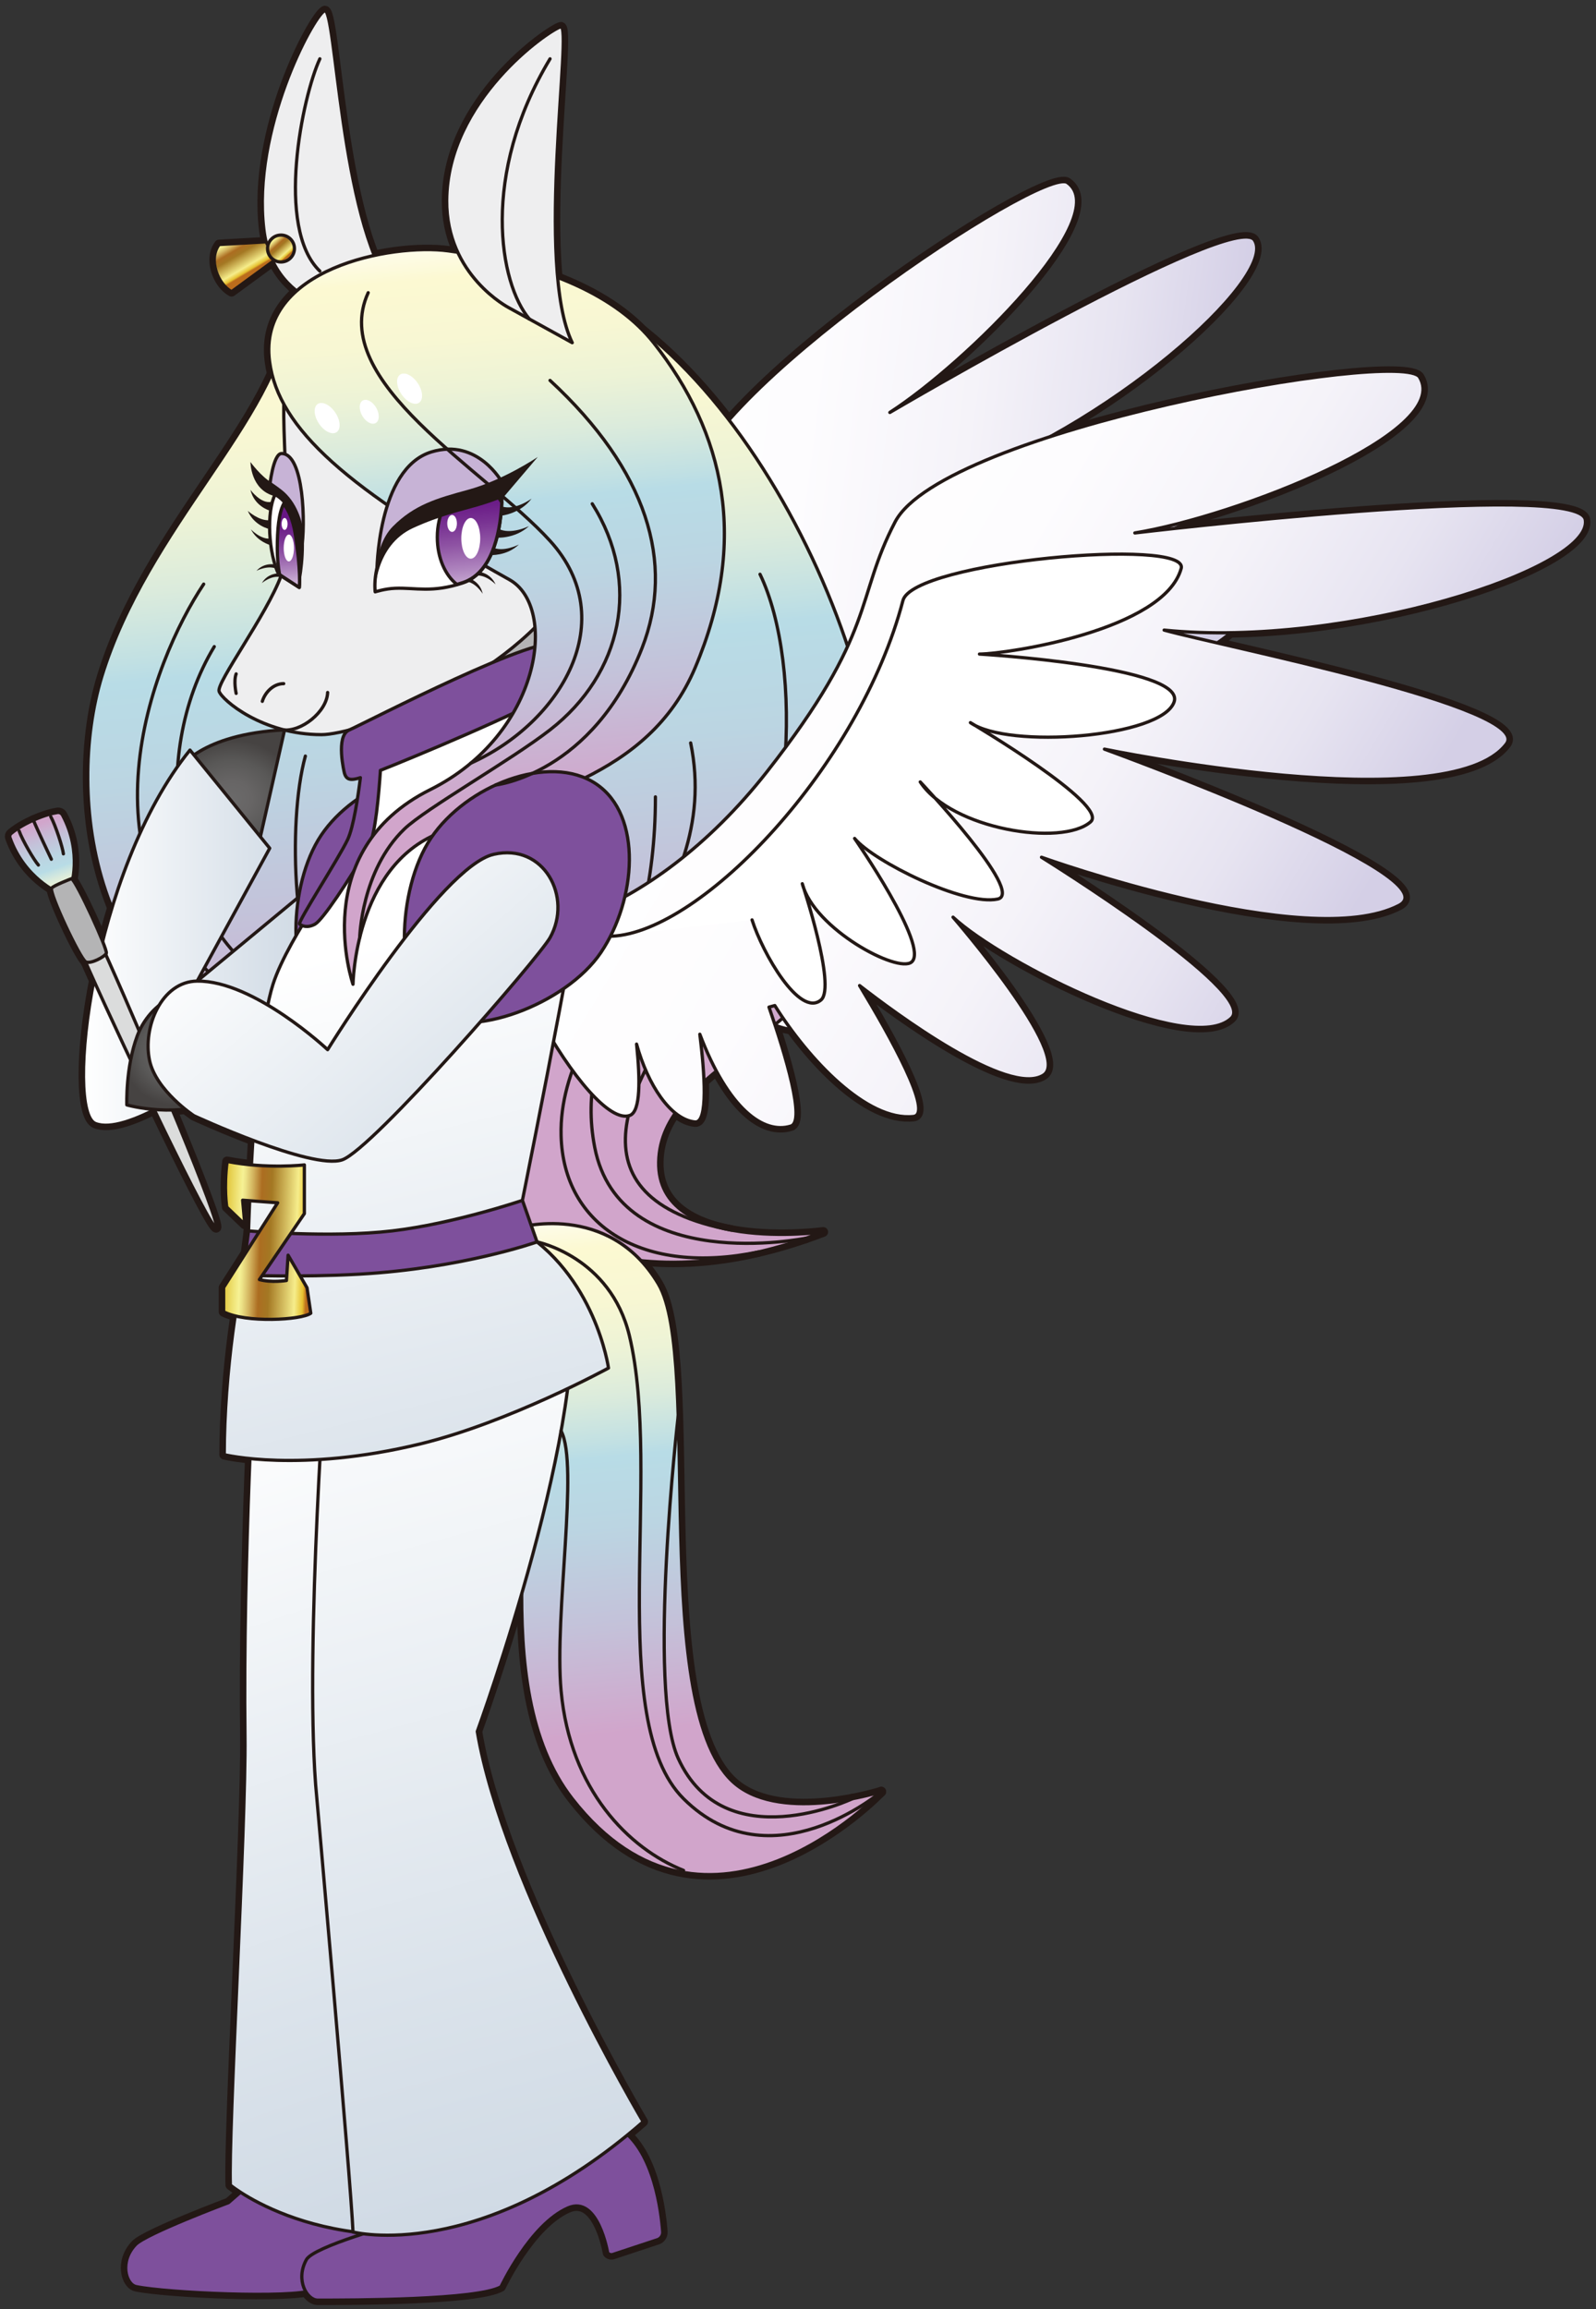 <?xml version="1.0" encoding="utf-8"?>
<!-- Generator: Adobe Illustrator 28.2.0, SVG Export Plug-In . SVG Version: 6.00 Build 0)  -->
<svg version="1.1" id="レイヤー_2" xmlns="http://www.w3.org/2000/svg" xmlns:xlink="http://www.w3.org/1999/xlink" x="0px"
	 y="0px" viewBox="0 0 489.247 707.529" style="enable-background:new 0 0 489.247 707.529;" xml:space="preserve">
<rect x="0" y="0" width="489.247" height="707.529" fill="#333333" stroke="none"/>
<style type="text/css">
	.st0{fill:none;stroke:#231815;stroke-width:3;stroke-linecap:round;stroke-linejoin:round;}
	.st1{fill:url(#SVGID_1_);stroke:#231815;stroke-linecap:round;stroke-linejoin:round;stroke-miterlimit:10;}
	.st2{fill:#9E9E9F;stroke:#231815;stroke-linecap:round;stroke-linejoin:round;stroke-miterlimit:10;}
	.st3{fill:none;stroke:#231815;stroke-linecap:round;stroke-linejoin:round;stroke-miterlimit:10;}
	
		.st4{fill:url(#SVGID_00000107556328698669108170000006027424073702698135_);stroke:#231815;stroke-linecap:round;stroke-linejoin:round;stroke-miterlimit:10;}
	
		.st5{fill:url(#SVGID_00000100348960176125985680000008490648809142271925_);stroke:#231815;stroke-linecap:round;stroke-linejoin:round;stroke-miterlimit:10;}
	.st6{fill:#595757;stroke:#231815;stroke-linecap:round;stroke-linejoin:round;stroke-miterlimit:10;}
	
		.st7{fill:url(#SVGID_00000152958492706904680500000000940565736558253477_);stroke:#231815;stroke-linecap:round;stroke-linejoin:round;stroke-miterlimit:10;}
	
		.st8{fill:url(#SVGID_00000074405262204988041710000009594883494487554699_);stroke:#231815;stroke-linecap:round;stroke-linejoin:round;stroke-miterlimit:10;}
	.st9{fill:#231815;stroke:#231815;stroke-linecap:round;stroke-linejoin:round;stroke-miterlimit:10;}
	.st10{fill:#FFFFFF;}
	
		.st11{fill:url(#SVGID_00000007401013317523781480000004246380196370197931_);stroke:#231815;stroke-linecap:round;stroke-linejoin:round;stroke-miterlimit:10;}
	
		.st12{opacity:0.58;fill:url(#SVGID_00000017501730132757631070000006565358027069804726_);stroke:#231815;stroke-linecap:round;stroke-linejoin:round;stroke-miterlimit:10;}
	.st13{fill:#FFFFFF;stroke:#5F1985;stroke-width:0.5;stroke-linecap:round;stroke-linejoin:round;stroke-miterlimit:10;}
	.st14{fill:#3E3A39;stroke:#231815;stroke-linecap:round;stroke-linejoin:round;stroke-miterlimit:10;}
	
		.st15{fill:url(#SVGID_00000016055163066128580460000016661454619568151972_);stroke:#231815;stroke-linecap:round;stroke-linejoin:round;stroke-miterlimit:10;}
	
		.st16{fill:url(#SVGID_00000027568780949410600060000003892728228373894530_);stroke:#231815;stroke-linecap:round;stroke-linejoin:round;stroke-miterlimit:10;}
	
		.st17{fill:url(#SVGID_00000127010709792448654490000010072173305124699026_);stroke:#231815;stroke-linecap:round;stroke-linejoin:round;stroke-miterlimit:10;}
	.st18{fill:#FFFFFF;stroke:#231815;stroke-linecap:round;stroke-linejoin:round;stroke-miterlimit:10;}
	.st19{fill:#7E509C;stroke:#231815;stroke-linecap:round;stroke-linejoin:round;stroke-miterlimit:10;}
	
		.st20{fill:url(#SVGID_00000061472571140980339750000016567334860913576358_);stroke:#231815;stroke-linecap:round;stroke-linejoin:round;stroke-miterlimit:10;}
	
		.st21{fill:url(#SVGID_00000057835589705090267600000017481605636522209666_);stroke:#231815;stroke-linecap:round;stroke-linejoin:round;stroke-miterlimit:10;}
	
		.st22{fill:url(#SVGID_00000107549590292105816790000014202593380325704068_);stroke:#231815;stroke-linecap:round;stroke-linejoin:round;stroke-miterlimit:10;}
	
		.st23{fill:url(#SVGID_00000114033587931621065420000000463071376553917613_);stroke:#231815;stroke-linecap:round;stroke-linejoin:round;stroke-miterlimit:10;}
	
		.st24{fill:url(#SVGID_00000016034094138944592980000006046336625664802996_);stroke:#231815;stroke-linecap:round;stroke-linejoin:round;stroke-miterlimit:10;}
	
		.st25{fill:url(#SVGID_00000172404643015389273610000017020519960833204143_);stroke:#231815;stroke-linecap:round;stroke-linejoin:round;stroke-miterlimit:10;}
	.st26{fill:#B4B4B5;stroke:#231815;stroke-linecap:round;stroke-linejoin:round;stroke-miterlimit:10;}
	.st27{fill:#EEEEEF;stroke:#231815;stroke-linecap:round;stroke-linejoin:round;stroke-miterlimit:10;}
	
		.st28{fill:url(#SVGID_00000063623116474807822690000016400406204428041122_);stroke:#231815;stroke-linecap:round;stroke-linejoin:round;stroke-miterlimit:10;}
	
		.st29{fill:url(#SVGID_00000168102068178730642830000001329944341893124016_);stroke:#231815;stroke-linecap:round;stroke-linejoin:round;stroke-miterlimit:10;}
	.st30{fill:#C7B3D6;stroke:#231815;stroke-linecap:round;stroke-linejoin:round;stroke-miterlimit:10;}
	.st31{fill:#231815;}
	
		.st32{fill:url(#SVGID_00000110466049132377892230000003547051116725511057_);stroke:#231815;stroke-linecap:round;stroke-linejoin:round;stroke-miterlimit:10;}
	
		.st33{fill:url(#SVGID_00000014621691523355528070000015399561025865931164_);stroke:#231815;stroke-linecap:round;stroke-linejoin:round;stroke-miterlimit:10;}
	
		.st34{fill:url(#SVGID_00000160907068880631069690000009136979845868180922_);stroke:#231815;stroke-linecap:round;stroke-linejoin:round;stroke-miterlimit:10;}
	
		.st35{fill:url(#SVGID_00000052821097148653075520000017502232150676488097_);stroke:#231815;stroke-linecap:round;stroke-linejoin:round;stroke-miterlimit:10;}
	
		.st36{fill:url(#SVGID_00000040558185800755618390000003332282663492139190_);stroke:#231815;stroke-linecap:round;stroke-linejoin:round;stroke-miterlimit:10;}
	.st37{fill:#DBDCDC;stroke:#231815;stroke-miterlimit:10;}
	.st38{fill:#B4B4B5;stroke:#231815;stroke-miterlimit:10;}
	
		.st39{fill:url(#SVGID_00000155826988866592728910000003755130648398401456_);stroke:#231815;stroke-linecap:round;stroke-linejoin:round;stroke-miterlimit:10;}
	
		.st40{fill:url(#SVGID_00000166666457146637062180000001803595536937647027_);stroke:#231815;stroke-linecap:round;stroke-linejoin:round;stroke-miterlimit:10;}
	.st41{fill:#9D8677;stroke:#211613;stroke-linecap:round;stroke-linejoin:round;stroke-miterlimit:10;}
	.st42{fill:#429754;stroke:#211613;stroke-linecap:round;stroke-linejoin:round;stroke-miterlimit:10;}
	.st43{fill:none;stroke:#211613;stroke-linecap:round;stroke-linejoin:round;stroke-miterlimit:10;}
	
		.st44{fill:url(#SVGID_00000079459273791405207620000001698324327801639609_);stroke:#211613;stroke-linecap:round;stroke-linejoin:round;stroke-miterlimit:10;}
	.st45{fill:#F2F2F2;}
	.st46{fill:#211613;}
	.st47{fill:url(#SVGID_00000066475750682060403280000009980333790890688138_);stroke:#211613;stroke-miterlimit:10;}
	.st48{fill:url(#SVGID_00000157308916380620643810000005002834904493670016_);stroke:#211613;stroke-miterlimit:10;}
	.st49{fill:#211613;stroke:#211613;stroke-linecap:round;stroke-linejoin:round;stroke-miterlimit:10;}
	.st50{fill:#C0B596;}
	.st51{opacity:0.28;fill:#FFFFFF;stroke:#211613;stroke-linecap:round;stroke-linejoin:round;stroke-miterlimit:10;}
	.st52{fill:#2D993A;stroke:#211613;stroke-linecap:round;stroke-linejoin:round;stroke-miterlimit:10;}
	
		.st53{fill:url(#SVGID_00000089558265377337222020000015286619046868726203_);stroke:#211613;stroke-linecap:round;stroke-linejoin:round;stroke-miterlimit:10;}
	
		.st54{fill:url(#SVGID_00000152236763805248615480000009774223249751305109_);stroke:#211613;stroke-linecap:round;stroke-linejoin:round;stroke-miterlimit:10;}
	
		.st55{fill:url(#SVGID_00000067956613923177072770000009692500952692769684_);stroke:#211613;stroke-linecap:round;stroke-linejoin:round;stroke-miterlimit:10;}
	.st56{fill:#AD1E25;stroke:#211613;stroke-linecap:round;stroke-linejoin:round;stroke-miterlimit:10;}
	.st57{fill:#65391B;stroke:#211613;stroke-linecap:round;stroke-linejoin:round;stroke-miterlimit:10;}
	
		.st58{fill:url(#SVGID_00000032616896697750101330000005533691823014441602_);stroke:#231815;stroke-linecap:round;stroke-linejoin:round;stroke-miterlimit:10;}
	.st59{fill:#F2E353;stroke:#231815;stroke-linecap:round;stroke-linejoin:round;stroke-miterlimit:10;}
	
		.st60{fill:url(#SVGID_00000085246610764562999030000008464938265951715476_);stroke:#231815;stroke-linecap:round;stroke-linejoin:round;stroke-miterlimit:10;}
	.st61{fill:#F7B52C;stroke:#231815;stroke-linecap:round;stroke-linejoin:round;stroke-miterlimit:10;}
	
		.st62{fill:url(#SVGID_00000032612035419798677490000017035676922941355937_);stroke:#231815;stroke-linecap:round;stroke-linejoin:round;stroke-miterlimit:10;}
	
		.st63{fill:url(#SVGID_00000044141857866170853280000007201586402184812697_);stroke:#231815;stroke-linecap:round;stroke-linejoin:round;stroke-miterlimit:10;}
	.st64{fill:#F7B52C;}
	
		.st65{fill:url(#SVGID_00000129179607242423559780000000851407658876538015_);stroke:#231815;stroke-linecap:round;stroke-linejoin:round;stroke-miterlimit:10;}
	.st66{fill:#C8C9CA;stroke:#231815;stroke-linecap:round;stroke-linejoin:round;stroke-miterlimit:10;}
	.st67{fill:#E73828;stroke:#231815;stroke-linecap:round;stroke-linejoin:round;stroke-miterlimit:10;}
	.st68{fill:#C30D23;}
	
		.st69{fill:url(#SVGID_00000049936160226771288320000001276590504642721708_);stroke:#231815;stroke-linecap:round;stroke-linejoin:round;stroke-miterlimit:10;}
	.st70{fill:url(#SVGID_00000089532231863221503950000004681177976939872174_);}
	.st71{fill:url(#SVGID_00000018226742116271266020000001097284045395208594_);}
	.st72{fill:url(#SVGID_00000165954459120278358160000001270348484563202718_);}
	.st73{fill:#FCE4CD;}
	.st74{fill:#F8C79A;}
	.st75{fill:#DBDCDC;}
	.st76{fill:url(#SVGID_00000168802132619735539740000001598734269211854230_);}
	.st77{fill:url(#SVGID_00000136370990193721565040000010263732229898955175_);}
	.st78{fill:url(#SVGID_00000173879817312234741030000008627696597898031255_);}
	.st79{fill:url(#SVGID_00000145767640310794016980000007660816799255926403_);}
	.st80{fill:url(#SVGID_00000091713228307211929260000012064239879696260508_);}
	.st81{fill:#2B4085;}
	.st82{fill:#182987;}
	.st83{fill:url(#SVGID_00000117655531798640948140000014959913181751232906_);}
	.st84{fill:url(#SVGID_00000057844821573173656950000011614852665958654891_);}
	.st85{fill:#E73828;}
	.st86{fill:url(#SVGID_00000024688505782810175700000005384833637554454925_);}
	.st87{fill:url(#SVGID_00000067232013408830243530000016896740421930552236_);}
	.st88{fill:url(#SVGID_00000061465340764072745390000013229504179339597719_);stroke:#231815;stroke-miterlimit:10;}
	.st89{fill:#EE8484;stroke:#231815;stroke-linecap:round;stroke-linejoin:round;stroke-miterlimit:10;}
	.st90{fill:#3E3A39;stroke:#231815;stroke-miterlimit:10;}
	
		.st91{fill:url(#SVGID_00000134951896062376127040000018375475299957805214_);stroke:#231815;stroke-linecap:round;stroke-linejoin:round;stroke-miterlimit:10;}
	
		.st92{fill:url(#SVGID_00000114795087553475615310000017532163919124817308_);stroke:#231815;stroke-linecap:round;stroke-linejoin:round;stroke-miterlimit:10;}
</style>
<g>
	<g>
		<g>
			<path class="st0" d="M140.748,295.241c19.59,9.239,52.777-18.259,65.782-68.454c12.287-47.423,3.115-53.06,4.775-76.862
				c1.972-28.288,108.391-99.305,115.913-93.987c14.506,10.256-30.854,55.215-54.443,70.436c0,0,105.673-62.064,111.761-52.827
				c7.496,11.372-45.824,58.572-93.731,74.016c16.478-2.341,101.448-21.13,98.519-8.986c-6.171,25.586-100.451,45.45-100.451,45.45
				s102.085-6.552,91.194,6.892c-17.803,21.976-95.141,27.183-95.141,27.183s69.359,9.981,65.404,19.531
				c-5.947,14.361-63.518,11.409-81.06,5.242c0,0,45.548,21.628,40.077,29.746c-6.366,9.446-44.295,0.685-56.048-2.299
				c13.227,9.346,32.785,24.176,27.914,26.968c-11.144,6.388-32.663-2.794-47.029-12.633c-0.426,0.344-0.846,0.686-1.29,1.035
				c9.387,10.178,21.752,24.706,18.581,27.465c-5.943,5.171-17.67,2.592-32.987-13.056c5.401,9.101,11.937,21.442,8.415,22.577
				c-6.37,2.054-15.907-4.105-23.232-13.145c4.741,8.377,8.445,16.45,6.141,18.655c-4.179,4-19.013-3.35-34.105-15.082
				c-7.738,2.313-8.297,2.074-17.451,3.298L140.748,295.241z"/>
		</g>
		<g>
			<path class="st0" d="M88.544,96.708C85,128.502,45.175,161.539,31.195,207.324c-11.228,36.772-2.513,100.569,50.837,112.931
				l37.625,9.329l29.832,34.896c0,0,32.516,39.805,102.857,12.987c0,0-50.961,6.845-50.433-21.438
				c0.542-29.057,48.184-37.266,63.584-78.025c18.759-49.648-28.535-163.216-90.082-190.11L88.544,96.708z"/>
			<path class="st0" d="M71.103,304.33c-48.857-39.792-24.592-101.505-8.665-125.366"/>
			<path class="st0" d="M232.981,175.943c13.364,27.736,11.281,90.255-14.599,121.776c-27.105,33.012-45.459,69.437,5.805,79.179"/>
			<path class="st0" d="M211.719,227.622c10.338,50.382-40.687,79.607-39.721,120.228c0.663,27.877,25.148,43.089,60.498,35.733"/>
		</g>
		<path class="st0" d="M65.684,198.119c-20.29,33.535-13.181,85.182,18.008,103.445"/>
		<path class="st0" d="M200.915,244.154c0,54.671-25.229,73.386-18.609,107.366c7.68,39.419,64.791,27.841,64.791,27.841"/>
		<g>
			<path class="st0" d="M137.105,277.106c15.923,18.229,62.214,4.927,97.999-40.649c33.809-43.059,26.94-52.937,39.293-76.566
				c14.681-28.082,155.438-53.167,160.759-44.354c10.262,16.994-56.308,42.728-87.275,47.753c0,0,135.984-16.25,138.084-4.067
				c2.586,14.999-73.139,39.464-129.107,33.834c17.921,4.978,113.336,23.773,104.901,34.896
				c-17.772,23.436-123.201,1.575-123.201,1.575s107.463,38.985,90.294,47.876c-28.066,14.533-109.587-14.752-109.587-14.752
				s66.553,41.265,58.228,49.274c-12.518,12.043-70.146-16.749-85.349-30.915c0,0,36.958,42.534,27.722,48.398
				c-10.747,6.823-45.663-19.126-56.362-27.442c9.36,15.49,22.749,39.43,16.512,40.109c-14.271,1.553-32.194-17.482-42.501-33.987
				c-0.59,0.161-1.173,0.323-1.785,0.482c5.056,14.624,11.214,35.035,6.733,36.44c-8.4,2.634-19.253-5.255-27.934-28.134
				c1.456,11.737,2.625,27.299-1.489,26.885c-7.442-0.749-14.451-11.324-17.905-23.859c1.104,10.7,1.284,20.624-2.062,21.851
				c-6.07,2.226-17.969-11.941-28.171-30.709c-8.958-1.095-9.424-1.591-19.345-4.434L137.105,277.106z"/>
			<path class="st0" d="M187.587,286.84c27.607-1.214,75.974-52.278,89.205-102.847c3.132-11.969,87.952-19.43,85.292-9.816
				c-5.225,18.881-53.096,26.151-61.832,26.226c0,0,63.357,3.784,59.668,14.648c-3.713,10.933-50.995,14.525-62.446,6.356
				c0,0,42.722,25.239,36.849,30.393c-8.754,7.683-42.654,2.331-52.228-12.226c0,0,32.234,34.028,23.76,35.883
				c-10.3,2.256-38.147-11.599-43.877-18.566c0,0,23.028,33.14,17.477,37.859c-4.206,3.576-29.941-10.147-33.514-23.989
				c0,0,10.504,31.578,5.741,35.612c-6.543,5.543-17.925-14.351-21.144-24.525"/>
		</g>
		<path class="st0" d="M93.606,231.654c-5.717,20.721-3.542,65.374,7.542,77.252"/>
		<path class="st0" d="M92.519,654.953c-8.627,7.963-22.469,19.908-22.469,19.908s-25.309,9.494-28.518,12.853
			c-4.957,5.189-2.96,12.218,0.212,12.881c9.193,1.923,47.803,3.686,54.367,1.032c0,0,13.518-16.209,25.994-18.172
			c9.93-1.562,8.267,16.398,8.267,16.398c0.224,0.544,0.764,0.888,1.352,0.888l14.249-0.905c1.159,0,2.155-0.821,2.365-1.961
			c1.103-6.003,3.622-24.288-4.444-33.632l-4.428-19.908L92.519,654.953z"/>
		<path class="st0" d="M78.157,413.653c0,0-3.711,64.231-3.063,118.375c0.327,27.355-5.147,121.553-4.472,137.464
			c0,0,31.608,26.178,86.592,9.898c0,0-25.052-102.551-32.902-149.45c0,0,35.92-98.525,27.869-137.15L78.157,413.653z"/>
		<path class="st0" d="M133.946,657.073c-6.331,9.887-12.359,24.268-12.359,24.268s-25.41,6.931-27.664,10.993
			c-3.483,6.275,0.224,12.407,3.465,12.408c10.396,0.003,49.11,0.003,56.186-4.101c0,0,8.977-19.102,20.55-24.158
			c9.212-4.024,12.147,13.772,12.147,13.772c0.355,0.469,0.964,0.666,1.533,0.517l13.556-4.481c1.121-0.293,1.877-1.34,1.792-2.495
			c-0.452-6.086-2.642-24.414-12.81-31.413l-9.322-18.139L133.946,657.073z"/>
		<path class="st0" d="M158.444,376.244c0,0,28.085-8.461,43.348,17.113c13.73,23.006-3.315,131.607,23.889,153.438
			c14.599,11.716,44.461,2.155,44.461,2.155s-52.923,55.749-94.727,2.155c-26.833-34.401-9.907-99.654-13.439-137.258
			L158.444,376.244z"/>
		<path class="st0" d="M100.158,414.219c0,0-6.687,88.549-3.405,132.576c0,0,10.785,121.154,11.46,137.066
			c0,0,38.737,10.022,88.934-33.775c0,0-42.984-72.681-50.834-119.58c0,0,35.92-98.525,27.869-137.15L100.158,414.219z"/>
		<path class="st0" d="M54.968,235.607c0,0,6.284-10.646,32.269-11.991l-8.735,38.602l-11.104,3.98L54.968,235.607z"/>
		<path class="st0" d="M58.235,229.811c-30.083,37.161-38.37,110.763-28.977,114.425c17.917,6.985,88.258-56.921,88.258-56.921
			l-1.991-32.3l-55.078,45.579l22.23-40.7L58.235,229.811z"/>
		<path class="st0" d="M147.967,289.121c-10.218,15.221-38.281,25.502-49.709,17.941c-10.169-6.728-10.01-35.951,0.208-51.172
			s34.384-24.923,48.053-15.746C160.189,249.321,158.185,273.9,147.967,289.121z"/>
		<path class="st0" d="M110.949,234.153c2.585,11.474-3.388,27.068-3.388,27.068s-19.199,25.744-23.87,40.344
			c-6.442,20.134-7.761,84.412-7.761,84.412c-2.641,5.477-7.189,34.507-7.189,59.723c0,0,23.18,5.682,60.163-3.318
			c27.269-6.636,57.625-23.226,57.625-23.226s-3.982-28.756-28.085-42.912c0,0,17.983-88.602,20.603-110.756
			c1.991-16.834-10.435-30.203-10.435-31.502s-2.323-27.511-2.323-27.511L110.949,234.153z"/>
		<polygon class="st0" points="168.612,172.018 166.29,206.475 124.152,225.087 114.929,209.461 		"/>
		<path class="st0" d="M122.903,84.405c-25.094,4.857-33.329,22.909-35.094,30.233c-2.809,11.651,2.777,49.863-1.647,61.808
			c-4.424,11.945-19.885,32.714-19,35.368c0.885,2.654,13.253,13.272,31.41,13.272c10.539,0,54.857-15.041,74.322-43.355
			c0,0,28.042-33.622,13.714-65.032C174.229,89.562,150.331,79.097,122.903,84.405z"/>
		<path class="st0" d="M171.267,197.849c-3.287-5.419-59.521,23.767-64.277,25.84c-4.202,1.831-1.419,13.154-1.419,13.154
			c0.61,2.167,1.957,2.343,4.909,1.426c-0.684,5.517-2.077,15.068-3.914,18.97c-2.654,5.641-15.401,25.295-14.733,25.88
			s2.457,1.327,4.779,0s10.107-12.954,16.503-23.932c1.967-3.377,3.061-16.463,3.502-23.161
			c8.905-3.472,43.968-18.084,52.409-23.579C172.116,210.435,172.675,200.17,171.267,197.849z"/>
		<path class="st0" d="M120.248,88.473c-15.926-20.91-17.253-87.061-20.793-85.175c-3.539,1.887-22.192,36.466-18.581,66.919
			c3.097,26.112,30.968,26.101,30.968,26.101L120.248,88.473z"/>
		<path class="st0" d="M137.388,76.862c-17.14-2.332-58.558,5.341-54.747,33.945c2.754,20.67,23.904,39.069,73.531,66.802
			c15.041,8.406,9.686,47.397-24.27,64.322c-37.943,18.912-23.69,59.634-23.69,59.634s0.506-36.154,26.492-46.36
			c27.76-10.903,63.996-16.683,78.368-50.581c16.498-38.912,9.118-71.994-12.716-99.623C189.395,91.13,168.56,81.102,137.388,76.862
			z"/>
		<path class="st0" d="M175.415,105.001c-11.481-23.645,0.287-97.925-3.555-96.774s-34.756,22.538-34.929,53.204
			c-0.129,23.005,19.085,32.869,19.085,32.869L175.415,105.001z"/>
		<path class="st0" d="M72.391,206.475c-0.84,2.193,0,5.972,0,5.972"/>
		<path class="st0" d="M80.413,214.88c0.826-2.71,3.333-5.419,6.557-5.419"/>
		<path class="st0" d="M100.434,212.17c-0.197,5.874-8.145,12.275-13.925,11.446"/>
		<g>
			<path class="st0" d="M84.834,150.733c-2.986,3.982-2.915,16.732,0.173,24.297c0.235,0.577,0.645,1.06,1.154,1.417l5.585,3.552
				c0,0,0.583-4.743-1.272-16.492C88.981,154.051,84.834,150.733,84.834,150.733z"/>
			<path class="st0" d="M86.161,176.349l5.585,3.65c0,0,0.583-4.84-1.272-16.59c-0.656-4.154-1.93-6.958-3.504-9.053
				c-1.529,2.898-1.97,7.892-1.97,13.699c0,2.857,0.247,5.54,0.679,7.876C85.827,176.082,85.985,176.226,86.161,176.349z"/>
			<ellipse class="st0" cx="88.544" cy="167.9" rx="1.574" ry="4.118"/>
			<ellipse class="st0" cx="87.237" cy="160.533" rx="0.912" ry="1.825"/>
			<path class="st0" d="M82.641,149.24c0,0,1.05-10.286,3.683-10.286c6.852,0,7.39,21.706,6.085,29.499
				c0,0-0.111-7.781-3.865-13.407C85.306,150.193,82.641,149.24,82.641,149.24z"/>
			<path class="st0" d="M84.115,151.981c-7.34-1.897-7.34-10.423-7.34-10.423s3.19,4.402,6.473,6.304c0,0,1.585,1.06,3.077,2.222
				c4.648,3.619,6.503,9.829,6.749,13.697c0.556,8.739-1.327,16.217-1.327,16.217s0.553-14.584-2.567-21.96
				C87.161,153.269,84.115,151.981,84.115,151.981z"/>
		</g>
		<g>
			<path class="st0" d="M115.525,175.452c0,0,0-31.908,16.756-36.995c14.217-4.317,21.605,9.29,21.605,9.29
				s-9.575,5.089-19.833,7.963C116.543,160.614,115.525,175.452,115.525,175.452z"/>
			<path class="st0" d="M115.005,181.339c0,0-1.305-9.703,5.995-17.832s26.71-10.949,32.863-13.423c0,0,1.09,24.132-11.892,28.481
				c-9.524,3.191-14.554,1.442-20.807,1.68C118.009,180.366,115.005,181.339,115.005,181.339z"/>
			<path class="st0" d="M153.824,153.936c-0.715-1.202-1.548-2.248-2.474-3.106c-3.8,1.13-9.547,2.429-15.202,4.297
				c-1.315,2.674-2.097,5.939-2.097,9.475c0,6.274,2.438,11.714,6.012,14.453c0.617-0.176,1.249-0.368,1.907-0.588
				C151.657,175.222,153.508,160.966,153.824,153.936z"/>
			<ellipse class="st0" cx="144.31" cy="164.943" rx="2.901" ry="6.235"/>
			<ellipse class="st0" cx="138.585" cy="160.374" rx="1.48" ry="2.596"/>
			<path class="st0" d="M115.005,181.339c0,0-1.139-13.439,5.43-20.049c6.572-6.613,13.362-8.601,22.961-11.206
				c11.06-3.001,21.456-10.08,21.456-10.08l-10.507,12.343c0,0-2.288,1.137-7.963,2.809c-4.544,1.339-11.385,2.789-19.743,6.615
				C114.929,167.131,115.005,181.339,115.005,181.339z"/>
		</g>
		<path class="st0" d="M184.254,291.764c-10.761,16.03-40.316,26.858-52.351,18.895c-10.709-7.086-10.542-37.862,0.219-53.892
			c10.761-16.03,36.212-26.247,50.608-16.583C197.126,249.848,195.016,275.734,184.254,291.764z"/>
		<path class="st0" d="M76.185,377.137c0,0,24.962,2.221,43.985,0c19.023-2.221,39.979-9.355,39.979-9.355l4.478,12.73
			c0,0-22.856,8.119-54.631,9.889c-18.098,1.008-35.549,0.294-35.549,0.294L76.185,377.137z"/>
		<path class="st0" d="M93.302,371.833l0-14.918c0,0-11.441,1.333-23.678-1.062c-1.072,8.291-0.098,14.003-0.098,14.003l5.514,5.276
			l-0.66-7.404l10.738,0.794l-16.567,25.965v7.428c6.682,3.517,23.918,2.531,26.719,0.44l-1.153-7.793l-5.802-9.993l-0.508,7.767
			c0,0-4.525,0.739-8.285-0.291L93.302,371.833z"/>
		<path class="st0" d="M112.87,89.682c-12.54,27.207,35.889,54.21,55.742,76.03c22.072,24.259,3.386,55.694-24.302,68.117"/>
		<path class="st0" d="M168.612,116.558c29.744,27.539,38.414,55.849,28.203,81.995c-15.089,38.635-44.898,41.968-44.898,41.968"/>
		<path class="st0" d="M98.05,18.023c-5.309,11.382-13.793,51.798,0,65.047"/>
		<path class="st0" d="M162.276,97.752c-9.212-10.842-15.064-44.154,6.336-79.729"/>
		<g>
			<path class="st0" d="M70.993,89.366c-4.275-2.278-7.233-9.92-3.824-14.444l14.411-0.829l2.73,5.536L70.993,89.366z"/>
			<circle class="st0" cx="86.135" cy="76.146" r="4.121"/>
		</g>
		<path class="st0" d="M164.626,380.512c0,0,22.47,4.478,28.301,28.69c10.229,42.47-7.567,117.82,16.613,141.903
			c26.758,26.65,60.601-2.155,60.601-2.155"/>
		<path class="st0" d="M171.999,438.432c5.54,10.39-2.137,56.061,0,79.599c2.755,30.346,20.738,48.372,37.542,55.043"/>
		<path class="st0" d="M207.904,433.751c0,0-9.679,83.783,0,105.007c14.152,31.034,53.388,12.347,53.388,12.347"/>
		<path class="st0" d="M181.552,154.356c15.263,24.184,9.132,52.119-12.94,69.26c-12.1,9.397-38.131,24.115-44.652,30.382
			c-13.222,12.708-13.691,33.292-13.691,33.292"/>
		
			<ellipse transform="matrix(0.831 -0.556 0.556 0.831 -54.279 77.494)" class="st0" cx="100.331" cy="128.03" rx="3.02" ry="5.198"/>
		
			<ellipse transform="matrix(0.831 -0.556 0.556 0.831 -44.98 90.028)" class="st0" cx="125.598" cy="119.002" rx="3.02" ry="5.198"/>
		
			<ellipse transform="matrix(0.866 -0.5 0.5 0.866 -47.919 73.498)" class="st0" cx="113.19" cy="126.166" rx="2.469" ry="3.979"/>
		<g>
			<path class="st0" d="M143.759,177.158c0,0,3.445,0.974,4.205,4.767c0,0-2.263-3.721-5.371-3.781L143.759,177.158z"/>
			<path class="st0" d="M146.553,175.133c0,0,3.736,0.22,5.364,3.923c0,0-3.147-3.291-6.333-2.653L146.553,175.133z"/>
			<g>
				<path class="st0" d="M153.492,158.028c0,0,5.88-0.493,9.483-5.271c0,0-5.085,3.775-9.151,2.406L153.492,158.028z"/>
				<path class="st0" d="M151.917,164.733c0,0,5.876,0.533,10.253-3.549c0,0-5.662,2.836-9.429,0.784L151.917,164.733z"/>
				<path class="st0" d="M150.235,170.062c0,0,5.101,0.374,8.832-3.23c0,0-4.864,2.543-8.16,0.821L150.235,170.062z"/>
			</g>
		</g>
		<g>
			<path class="st0" d="M85.48,175.674c0,0-3.372-0.18-5.205,2.975c0,0,3.154-2.633,5.946-1.739L85.48,175.674z"/>
			<path class="st0" d="M84.602,173.015c0,0-3.403-0.941-5.983,1.868c0,0,3.811-1.979,6.461-0.439L84.602,173.015z"/>
			<g>
				<path class="st0" d="M82.618,156.415c0,0-4.647-1.277-5.843-6.331c0,0,3.209,4.402,6.419,3.672L82.618,156.415z"/>
				<path class="st0" d="M82.602,162.098c0,0-4.631-0.914-6.642-5.567c0,0,3.517,3.193,6.749,2.848L82.602,162.098z"/>
				<path class="st0" d="M82.883,167.017c0,0-4.025-1.052-5.951-4.806c0,0,3.076,3.235,6.066,2.775L82.883,167.017z"/>
			</g>
		</g>
		<g>
			<path class="st0" d="M19.149,249.711c-0.299-0.557-0.923-0.868-1.547-0.77c-1.324,0.208-3.856,0.78-7.356,2.347
				c-3.747,1.678-5.905,3.288-6.854,4.095c-0.359,0.305-0.5,0.802-0.342,1.245c4.475,12.599,14.931,16.915,14.931,16.915
				l3.714-1.663C21.696,271.88,25.391,261.348,19.149,249.711z"/>
			<path class="st0" d="M33.35,294.519c11.643,26.004,34.607,80.906,32.943,81.651c-1.664,0.745-27.325-52.949-38.969-78.953
				s-8.998-23.712-7.334-24.457C21.654,272.014,21.707,268.515,33.35,294.519z"/>
			<path class="st0" d="M32.595,292.083c0.495-1.08-9.076-22.004-10.667-22.878c0,0-5.637,2.167-6.093,2.902
				c-0.854,1.375,8.714,21.673,10.458,22.599C27.736,295.472,32.1,293.162,32.595,292.083z"/>
			<path class="st0" d="M5.841,254.561c1.033,2.918,4.628,9.036,5.928,10.48"/>
			<path class="st0" d="M15.563,250.208c1.489,2.714,3.659,9.47,3.87,11.401"/>
			<path class="st0" d="M10.246,251.288c0.943,2.439,5.492,11.975,5.492,11.975"/>
		</g>
		<path class="st0" d="M61.427,304.843c-7.106-2.351-16.033,3.643-19.366,12.588c-3.602,9.666-3.181,21.099-3.181,21.099
			s16.089,4.645,29.862-1.991L61.427,304.843z"/>
		<path class="st0" d="M151.359,261.749c-16.202,3.678-50.925,59.859-50.925,59.859s-22.564-21.19-39.987-21.014
			c-10.949,0.111-16.782,14.144-14.599,24.332c1.991,9.29,13.604,16.922,13.604,16.922s36.166,16.737,45.456,13.511
			c9.29-3.225,60.231-61.883,63.705-68.069C175.58,274.881,166.79,258.246,151.359,261.749z"/>
	</g>
	<g>
		<g>
			
				<linearGradient id="SVGID_1_" gradientUnits="userSpaceOnUse" x1="1396.202" y1="-16.052" x2="1213.221" y2="70.109" gradientTransform="matrix(-0.952 0.307 0.307 0.952 1501.464 -233.328)">
				<stop  offset="0" style="stop-color:#FFFFFF"/>
				<stop  offset="0.36" style="stop-color:#FDFCFE"/>
				<stop  offset="0.604" style="stop-color:#F5F3F9"/>
				<stop  offset="0.812" style="stop-color:#E7E4F1"/>
				<stop  offset="1" style="stop-color:#D4CFE6"/>
			</linearGradient>
			<path class="st1" d="M140.748,295.241c19.59,9.239,52.777-18.259,65.782-68.454c12.287-47.423,3.115-53.06,4.775-76.862
				c1.972-28.288,108.391-99.305,115.913-93.987c14.506,10.256-30.854,55.215-54.443,70.436c0,0,105.673-62.064,111.761-52.827
				c7.496,11.372-45.824,58.572-93.731,74.016c16.478-2.341,101.448-21.13,98.519-8.986c-6.171,25.586-100.451,45.45-100.451,45.45
				s102.085-6.552,91.194,6.892c-17.803,21.976-95.141,27.183-95.141,27.183s69.359,9.981,65.404,19.531
				c-5.947,14.361-63.518,11.409-81.06,5.242c0,0,45.548,21.628,40.077,29.746c-6.366,9.446-44.295,0.685-56.048-2.299
				c13.227,9.346,32.785,24.176,27.914,26.968c-11.144,6.388-32.663-2.794-47.029-12.633c-0.426,0.344-0.846,0.686-1.29,1.035
				c9.387,10.178,21.752,24.706,18.581,27.465c-5.943,5.171-17.67,2.592-32.987-13.056c5.401,9.101,11.937,21.442,8.415,22.577
				c-6.37,2.054-15.907-4.105-23.232-13.145c4.741,8.377,8.445,16.45,6.141,18.655c-4.179,4-19.013-3.35-34.105-15.082
				c-7.738,2.313-8.297,2.074-17.451,3.298L140.748,295.241z"/>
		</g>
		<g>
			
				<linearGradient id="SVGID_00000044152634396674072860000016287547114881323160_" gradientUnits="userSpaceOnUse" x1="129.78" y1="47.193" x2="155.645" y2="323.509">
				<stop  offset="0" style="stop-color:#FFFFFF"/>
				<stop  offset="0.076" style="stop-color:#FFFFFC"/>
				<stop  offset="0.128" style="stop-color:#FEFDF3"/>
				<stop  offset="0.172" style="stop-color:#FDFBE4"/>
				<stop  offset="0.207" style="stop-color:#FCF9D2"/>
				<stop  offset="0.296" style="stop-color:#F8F7D3"/>
				<stop  offset="0.376" style="stop-color:#EDF3D6"/>
				<stop  offset="0.453" style="stop-color:#DBEBDC"/>
				<stop  offset="0.528" style="stop-color:#C1E0E3"/>
				<stop  offset="0.55" style="stop-color:#B8DCE6"/>
				<stop  offset="0.662" style="stop-color:#BBD5E2"/>
				<stop  offset="0.829" style="stop-color:#C4C1D9"/>
				<stop  offset="1" style="stop-color:#D1A5CB"/>
			</linearGradient>
			
				<path style="fill:url(#SVGID_00000044152634396674072860000016287547114881323160_);stroke:#231815;stroke-linecap:round;stroke-linejoin:round;stroke-miterlimit:10;" d="
				M88.544,96.708C85,128.502,45.175,161.539,31.195,207.324c-11.228,36.772-2.513,100.569,50.837,112.931l37.625,9.329
				l29.832,34.896c0,0,32.516,39.805,102.857,12.987c0,0-50.961,6.845-50.433-21.438c0.542-29.057,48.184-37.266,63.584-78.025
				c18.759-49.648-28.535-163.216-90.082-190.11L88.544,96.708z"/>
			<path class="st3" d="M71.103,304.33c-48.857-39.792-24.592-101.505-8.665-125.366"/>
			<path class="st3" d="M232.981,175.943c13.364,27.736,11.281,90.255-14.599,121.776c-27.105,33.012-45.459,69.437,5.805,79.179"/>
			<path class="st3" d="M211.719,227.622c10.338,50.382-40.687,79.607-39.721,120.228c0.663,27.877,25.148,43.089,60.498,35.733"/>
		</g>
		<path class="st3" d="M65.684,198.119c-20.29,33.535-13.181,85.182,18.008,103.445"/>
		<path class="st3" d="M200.915,244.154c0,54.671-25.229,73.386-18.609,107.366c7.68,39.419,64.791,27.841,64.791,27.841"/>
		<g>
			
				<linearGradient id="SVGID_00000043440538569181260470000014762296921254313886_" gradientUnits="userSpaceOnUse" x1="984.733" y1="216.156" x2="780.249" y2="312.442" gradientTransform="matrix(-0.995 -0.1 -0.1 0.995 1217.783 54.428)">
				<stop  offset="0" style="stop-color:#FFFFFF"/>
				<stop  offset="0.36" style="stop-color:#FDFCFE"/>
				<stop  offset="0.604" style="stop-color:#F5F3F9"/>
				<stop  offset="0.812" style="stop-color:#E7E4F1"/>
				<stop  offset="1" style="stop-color:#D4CFE6"/>
			</linearGradient>
			
				<path style="fill:url(#SVGID_00000043440538569181260470000014762296921254313886_);stroke:#231815;stroke-linecap:round;stroke-linejoin:round;stroke-miterlimit:10;" d="
				M137.105,277.106c15.923,18.229,62.214,4.927,97.999-40.649c33.809-43.059,26.94-52.937,39.293-76.566
				c14.681-28.082,155.438-53.167,160.759-44.354c10.262,16.994-56.308,42.728-87.275,47.753c0,0,135.984-16.25,138.084-4.067
				c2.586,14.999-73.139,39.464-129.107,33.834c17.921,4.978,113.336,23.773,104.901,34.896
				c-17.772,23.436-123.201,1.575-123.201,1.575s107.463,38.985,90.294,47.876c-28.066,14.533-109.587-14.752-109.587-14.752
				s66.553,41.265,58.228,49.274c-12.518,12.043-70.146-16.749-85.349-30.915c0,0,36.958,42.534,27.722,48.398
				c-10.747,6.823-45.663-19.126-56.362-27.442c9.36,15.49,22.749,39.43,16.512,40.109c-14.271,1.553-32.194-17.482-42.501-33.987
				c-0.59,0.161-1.173,0.323-1.785,0.482c5.056,14.624,11.214,35.035,6.733,36.44c-8.4,2.634-19.253-5.255-27.934-28.134
				c1.456,11.737,2.625,27.299-1.489,26.885c-7.442-0.749-14.451-11.324-17.905-23.859c1.104,10.7,1.284,20.624-2.062,21.851
				c-6.07,2.226-17.969-11.941-28.171-30.709c-8.958-1.095-9.424-1.591-19.345-4.434L137.105,277.106z"/>
			<path class="st18" d="M187.587,286.84c27.607-1.214,75.974-52.278,89.205-102.847c3.132-11.969,87.952-19.43,85.292-9.816
				c-5.225,18.881-53.096,26.151-61.832,26.226c0,0,63.357,3.784,59.668,14.648c-3.713,10.933-50.995,14.525-62.446,6.356
				c0,0,42.722,25.239,36.849,30.393c-8.754,7.683-42.654,2.331-52.228-12.226c0,0,32.234,34.028,23.76,35.883
				c-10.3,2.256-38.147-11.599-43.877-18.566c0,0,23.028,33.14,17.477,37.859c-4.206,3.576-29.941-10.147-33.514-23.989
				c0,0,10.504,31.578,5.741,35.612c-6.543,5.543-17.925-14.351-21.144-24.525"/>
		</g>
		<path class="st3" d="M93.606,231.654c-5.717,20.721-3.542,65.374,7.542,77.252"/>
		<path class="st19" d="M92.519,654.953c-8.627,7.963-22.469,19.908-22.469,19.908s-25.309,9.494-28.518,12.853
			c-4.957,5.189-2.96,12.218,0.212,12.881c9.193,1.923,47.803,3.686,54.367,1.032c0,0,13.518-16.209,25.994-18.172
			c9.93-1.562,8.267,16.398,8.267,16.398c0.224,0.544,0.764,0.888,1.352,0.888l14.249-0.905c1.159,0,2.155-0.821,2.365-1.961
			c1.103-6.003,3.622-24.288-4.444-33.632l-4.428-19.908L92.519,654.953z"/>
		
			<linearGradient id="SVGID_00000172429522386394540260000000291247007899795386_" gradientUnits="userSpaceOnUse" x1="76.018" y1="425.316" x2="185.511" y2="752.799">
			<stop  offset="0" style="stop-color:#FFFFFF"/>
			<stop  offset="0.538" style="stop-color:#DBE3EB"/>
			<stop  offset="1" style="stop-color:#C1CEDC"/>
		</linearGradient>
		
			<path style="fill:url(#SVGID_00000172429522386394540260000000291247007899795386_);stroke:#231815;stroke-linecap:round;stroke-linejoin:round;stroke-miterlimit:10;" d="
			M78.157,413.653c0,0-3.711,64.231-3.063,118.375c0.327,27.355-5.147,121.553-4.472,137.464c0,0,31.608,26.178,86.592,9.898
			c0,0-25.052-102.551-32.902-149.45c0,0,35.92-98.525,27.869-137.15L78.157,413.653z"/>
		<path class="st19" d="M133.946,657.073c-6.331,9.887-12.359,24.268-12.359,24.268s-25.41,6.931-27.664,10.993
			c-3.483,6.275,0.224,12.407,3.465,12.408c10.396,0.003,49.11,0.003,56.186-4.101c0,0,8.977-19.102,20.55-24.158
			c9.212-4.024,12.147,13.772,12.147,13.772c0.355,0.469,0.964,0.666,1.533,0.517l13.556-4.481c1.121-0.293,1.877-1.34,1.792-2.495
			c-0.452-6.086-2.642-24.414-12.81-31.413l-9.322-18.139L133.946,657.073z"/>
		
			<linearGradient id="SVGID_00000091710138496927560700000014359168882622691764_" gradientUnits="userSpaceOnUse" x1="197.944" y1="341.597" x2="215.439" y2="528.492">
			<stop  offset="0" style="stop-color:#FFFFFF"/>
			<stop  offset="0.076" style="stop-color:#FFFFFC"/>
			<stop  offset="0.128" style="stop-color:#FEFDF3"/>
			<stop  offset="0.172" style="stop-color:#FDFBE4"/>
			<stop  offset="0.207" style="stop-color:#FCF9D2"/>
			<stop  offset="0.296" style="stop-color:#F8F7D3"/>
			<stop  offset="0.376" style="stop-color:#EDF3D6"/>
			<stop  offset="0.453" style="stop-color:#DBEBDC"/>
			<stop  offset="0.528" style="stop-color:#C1E0E3"/>
			<stop  offset="0.55" style="stop-color:#B8DCE6"/>
			<stop  offset="0.662" style="stop-color:#BBD5E2"/>
			<stop  offset="0.829" style="stop-color:#C4C1D9"/>
			<stop  offset="1" style="stop-color:#D1A5CB"/>
		</linearGradient>
		
			<path style="fill:url(#SVGID_00000091710138496927560700000014359168882622691764_);stroke:#231815;stroke-linecap:round;stroke-linejoin:round;stroke-miterlimit:10;" d="
			M158.444,376.244c0,0,28.085-8.461,43.348,17.113c13.73,23.006-3.315,131.607,23.889,153.438
			c14.599,11.716,44.461,2.155,44.461,2.155s-52.923,55.749-94.727,2.155c-26.833-34.401-9.907-99.654-13.439-137.258
			L158.444,376.244z"/>
		
			<linearGradient id="SVGID_00000152260482747367579560000012753094862178866819_" gradientUnits="userSpaceOnUse" x1="103.26" y1="399.88" x2="204.79" y2="771.16">
			<stop  offset="0" style="stop-color:#FFFFFF"/>
			<stop  offset="0.538" style="stop-color:#DBE3EB"/>
			<stop  offset="1" style="stop-color:#C1CEDC"/>
		</linearGradient>
		
			<path style="fill:url(#SVGID_00000152260482747367579560000012753094862178866819_);stroke:#231815;stroke-linecap:round;stroke-linejoin:round;stroke-miterlimit:10;" d="
			M100.158,414.219c0,0-6.687,88.549-3.405,132.576c0,0,10.785,121.154,11.46,137.066c0,0,38.737,10.022,88.934-33.775
			c0,0-42.984-72.681-50.834-119.58c0,0,35.92-98.525,27.869-137.15L100.158,414.219z"/>
		
			<radialGradient id="SVGID_00000006688275942591691290000017686798408386378671_" cx="79.744" cy="337.182" r="19.885" gradientTransform="matrix(1.023 0 0 0.914 -10.483 -63.416)" gradientUnits="userSpaceOnUse">
			<stop  offset="0" style="stop-color:#6B6A6A"/>
			<stop  offset="0.301" style="stop-color:#676565"/>
			<stop  offset="0.652" style="stop-color:#595857"/>
			<stop  offset="0.996" style="stop-color:#464342"/>
		</radialGradient>
		
			<path style="fill:url(#SVGID_00000006688275942591691290000017686798408386378671_);stroke:#231815;stroke-linecap:round;stroke-linejoin:round;stroke-miterlimit:10;" d="
			M54.968,235.607c0,0,6.284-10.646,32.269-11.991l-8.735,38.602l-11.104,3.98L54.968,235.607z"/>
		
			<linearGradient id="SVGID_00000000191824566947714040000010964114075671563427_" gradientUnits="userSpaceOnUse" x1="25.589" y1="287.29" x2="117.516" y2="287.29">
			<stop  offset="0" style="stop-color:#FFFFFF"/>
			<stop  offset="0.538" style="stop-color:#DBE3EB"/>
			<stop  offset="1" style="stop-color:#C1CEDC"/>
		</linearGradient>
		
			<path style="fill:url(#SVGID_00000000191824566947714040000010964114075671563427_);stroke:#231815;stroke-linecap:round;stroke-linejoin:round;stroke-miterlimit:10;" d="
			M58.235,229.811c-30.083,37.161-38.37,110.763-28.977,114.425c17.917,6.985,88.258-56.921,88.258-56.921l-1.991-32.3
			l-55.078,45.579l22.23-40.7L58.235,229.811z"/>
		<path class="st19" d="M147.967,289.121c-10.218,15.221-38.281,25.502-49.709,17.941c-10.169-6.728-10.01-35.951,0.208-51.172
			s34.384-24.923,48.053-15.746C160.189,249.321,158.185,273.9,147.967,289.121z"/>
		
			<linearGradient id="SVGID_00000039113009896638981290000002257197563751223443_" gradientUnits="userSpaceOnUse" x1="108.854" y1="290.279" x2="180.522" y2="580.933">
			<stop  offset="0" style="stop-color:#FFFFFF"/>
			<stop  offset="0.538" style="stop-color:#DBE3EB"/>
			<stop  offset="1" style="stop-color:#C1CEDC"/>
		</linearGradient>
		
			<path style="fill:url(#SVGID_00000039113009896638981290000002257197563751223443_);stroke:#231815;stroke-linecap:round;stroke-linejoin:round;stroke-miterlimit:10;" d="
			M110.949,234.153c2.585,11.474-3.388,27.068-3.388,27.068s-19.199,25.744-23.87,40.344c-6.442,20.134-7.761,84.412-7.761,84.412
			c-2.641,5.477-7.189,34.507-7.189,59.723c0,0,23.18,5.682,60.163-3.318c27.269-6.636,57.625-23.226,57.625-23.226
			s-3.982-28.756-28.085-42.912c0,0,17.983-88.602,20.603-110.756c1.991-16.834-10.435-30.203-10.435-31.502
			s-2.323-27.511-2.323-27.511L110.949,234.153z"/>
		<polygon class="st26" points="168.612,172.018 166.29,206.475 124.152,225.087 114.929,209.461 		"/>
		<path class="st27" d="M122.903,84.405c-25.094,4.857-33.329,22.909-35.094,30.233c-2.809,11.651,2.777,49.863-1.647,61.808
			c-4.424,11.945-19.885,32.714-19,35.368c0.885,2.654,13.253,13.272,31.41,13.272c10.539,0,54.857-15.041,74.322-43.355
			c0,0,28.042-33.622,13.714-65.032C174.229,89.562,150.331,79.097,122.903,84.405z"/>
		<path class="st19" d="M171.267,197.849c-3.287-5.419-59.521,23.767-64.277,25.84c-4.202,1.831-1.419,13.154-1.419,13.154
			c0.61,2.167,1.957,2.343,4.909,1.426c-0.684,5.517-2.077,15.068-3.914,18.97c-2.654,5.641-15.401,25.295-14.733,25.88
			s2.457,1.327,4.779,0s10.107-12.954,16.503-23.932c1.967-3.377,3.061-16.463,3.502-23.161
			c8.905-3.472,43.968-18.084,52.409-23.579C172.116,210.435,172.675,200.17,171.267,197.849z"/>
		<path class="st27" d="M120.248,88.473c-15.926-20.91-17.253-87.061-20.793-85.175c-3.539,1.887-22.192,36.466-18.581,66.919
			c3.097,26.112,30.968,26.101,30.968,26.101L120.248,88.473z"/>
		
			<linearGradient id="SVGID_00000046314627160062009380000004347927229743845770_" gradientUnits="userSpaceOnUse" x1="143.599" y1="41.759" x2="162.708" y2="245.902">
			<stop  offset="0" style="stop-color:#FFFFFF"/>
			<stop  offset="0.076" style="stop-color:#FFFFFC"/>
			<stop  offset="0.128" style="stop-color:#FEFDF3"/>
			<stop  offset="0.172" style="stop-color:#FDFBE4"/>
			<stop  offset="0.207" style="stop-color:#FCF9D2"/>
			<stop  offset="0.296" style="stop-color:#F8F7D3"/>
			<stop  offset="0.376" style="stop-color:#EDF3D6"/>
			<stop  offset="0.453" style="stop-color:#DBEBDC"/>
			<stop  offset="0.528" style="stop-color:#C1E0E3"/>
			<stop  offset="0.55" style="stop-color:#B8DCE6"/>
			<stop  offset="0.662" style="stop-color:#BBD5E2"/>
			<stop  offset="0.829" style="stop-color:#C4C1D9"/>
			<stop  offset="1" style="stop-color:#D1A5CB"/>
		</linearGradient>
		
			<path style="fill:url(#SVGID_00000046314627160062009380000004347927229743845770_);stroke:#231815;stroke-linecap:round;stroke-linejoin:round;stroke-miterlimit:10;" d="
			M137.388,76.862c-17.14-2.332-58.558,5.341-54.747,33.945c2.754,20.67,23.904,39.069,73.531,66.802
			c15.041,8.406,9.686,47.397-24.27,64.322c-37.943,18.912-23.69,59.634-23.69,59.634s0.506-36.154,26.492-46.36
			c27.76-10.903,63.996-16.683,78.368-50.581c16.498-38.912,9.118-71.994-12.716-99.623C189.395,91.13,168.56,81.102,137.388,76.862
			z"/>
		<path class="st27" d="M175.415,105.001c-11.481-23.645,0.287-97.925-3.555-96.774s-34.756,22.538-34.929,53.204
			c-0.129,23.005,19.085,32.869,19.085,32.869L175.415,105.001z"/>
		<path class="st3" d="M72.391,206.475c-0.84,2.193,0,5.972,0,5.972"/>
		<path class="st3" d="M80.413,214.88c0.826-2.71,3.333-5.419,6.557-5.419"/>
		<path class="st3" d="M100.434,212.17c-0.197,5.874-8.145,12.275-13.925,11.446"/>
		<g>
			<path class="st18" d="M84.834,150.733c-2.986,3.982-2.915,16.732,0.173,24.297c0.235,0.577,0.645,1.06,1.154,1.417l5.585,3.552
				c0,0,0.583-4.743-1.272-16.492C88.981,154.051,84.834,150.733,84.834,150.733z"/>
			
				<linearGradient id="SVGID_00000069378241998226732820000001663381524533308035_" gradientUnits="userSpaceOnUse" x1="89.354" y1="185.354" x2="87.027" y2="154.112">
				<stop  offset="0.011" style="stop-color:#FFFFFF"/>
				<stop  offset="0.182" style="stop-color:#D4BDDC"/>
				<stop  offset="0.353" style="stop-color:#AD82BD"/>
				<stop  offset="0.51" style="stop-color:#8F54A4"/>
				<stop  offset="0.648" style="stop-color:#793393"/>
				<stop  offset="0.763" style="stop-color:#6C1E88"/>
				<stop  offset="0.84" style="stop-color:#671784"/>
			</linearGradient>
			
				<path style="fill:url(#SVGID_00000069378241998226732820000001663381524533308035_);stroke:#231815;stroke-linecap:round;stroke-linejoin:round;stroke-miterlimit:10;" d="
				M86.161,176.349l5.585,3.65c0,0,0.583-4.84-1.272-16.59c-0.656-4.154-1.93-6.958-3.504-9.053
				c-1.529,2.898-1.97,7.892-1.97,13.699c0,2.857,0.247,5.54,0.679,7.876C85.827,176.082,85.985,176.226,86.161,176.349z"/>
			<ellipse class="st10" cx="88.544" cy="167.9" rx="1.574" ry="4.118"/>
			<ellipse class="st10" cx="87.237" cy="160.533" rx="0.912" ry="1.825"/>
			<path class="st30" d="M82.641,149.24c0,0,1.05-10.286,3.683-10.286c6.852,0,7.39,21.706,6.085,29.499
				c0,0-0.111-7.781-3.865-13.407C85.306,150.193,82.641,149.24,82.641,149.24z"/>
			<path class="st31" d="M84.115,151.981c-7.34-1.897-7.34-10.423-7.34-10.423s3.19,4.402,6.473,6.304c0,0,1.585,1.06,3.077,2.222
				c4.648,3.619,6.503,9.829,6.749,13.697c0.556,8.739-1.327,16.217-1.327,16.217s0.553-14.584-2.567-21.96
				C87.161,153.269,84.115,151.981,84.115,151.981z"/>
		</g>
		<g>
			<path class="st30" d="M115.525,175.452c0,0,0-31.908,16.756-36.995c14.217-4.317,21.605,9.29,21.605,9.29
				s-9.575,5.089-19.833,7.963C116.543,160.614,115.525,175.452,115.525,175.452z"/>
			<path class="st18" d="M115.005,181.339c0,0-1.305-9.703,5.995-17.832s26.71-10.949,32.863-13.423c0,0,1.09,24.132-11.892,28.481
				c-9.524,3.191-14.554,1.442-20.807,1.68C118.009,180.366,115.005,181.339,115.005,181.339z"/>
			
				<linearGradient id="SVGID_00000025428056784772724890000000617021572682082952_" gradientUnits="userSpaceOnUse" x1="147.008" y1="189.488" x2="142.363" y2="144.695">
				<stop  offset="0.011" style="stop-color:#FFFFFF"/>
				<stop  offset="0.182" style="stop-color:#D4BDDC"/>
				<stop  offset="0.353" style="stop-color:#AD82BD"/>
				<stop  offset="0.51" style="stop-color:#8F54A4"/>
				<stop  offset="0.648" style="stop-color:#793393"/>
				<stop  offset="0.763" style="stop-color:#6C1E88"/>
				<stop  offset="0.84" style="stop-color:#671784"/>
			</linearGradient>
			
				<path style="fill:url(#SVGID_00000025428056784772724890000000617021572682082952_);stroke:#231815;stroke-linecap:round;stroke-linejoin:round;stroke-miterlimit:10;" d="
				M153.824,153.936c-0.715-1.202-1.548-2.248-2.474-3.106c-3.8,1.13-9.547,2.429-15.202,4.297
				c-1.315,2.674-2.097,5.939-2.097,9.475c0,6.274,2.438,11.714,6.012,14.453c0.617-0.176,1.249-0.368,1.907-0.588
				C151.657,175.222,153.508,160.966,153.824,153.936z"/>
			<ellipse class="st10" cx="144.31" cy="164.943" rx="2.901" ry="6.235"/>
			<ellipse class="st10" cx="138.585" cy="160.374" rx="1.48" ry="2.596"/>
			<path class="st31" d="M115.005,181.339c0,0-1.139-13.439,5.43-20.049c6.572-6.613,13.362-8.601,22.961-11.206
				c11.06-3.001,21.456-10.08,21.456-10.08l-10.507,12.343c0,0-2.288,1.137-7.963,2.809c-4.544,1.339-11.385,2.789-19.743,6.615
				C114.929,167.131,115.005,181.339,115.005,181.339z"/>
		</g>
		<path class="st19" d="M184.254,291.764c-10.761,16.03-40.316,26.858-52.351,18.895c-10.709-7.086-10.542-37.862,0.219-53.892
			c10.761-16.03,36.212-26.247,50.608-16.583C197.126,249.848,195.016,275.734,184.254,291.764z"/>
		<path class="st19" d="M76.185,377.137c0,0,24.962,2.221,43.985,0c19.023-2.221,39.979-9.355,39.979-9.355l4.478,12.73
			c0,0-22.856,8.119-54.631,9.889c-18.098,1.008-35.549,0.294-35.549,0.294L76.185,377.137z"/>
		
			<linearGradient id="SVGID_00000110457267584455710890000001172718328872571302_" gradientUnits="userSpaceOnUse" x1="2.24" y1="348.314" x2="29.787" y2="349.264" gradientTransform="matrix(1 0 0 1 64.598 31.433)">
			<stop  offset="0" style="stop-color:#FBF1C9"/>
			<stop  offset="0" style="stop-color:#D9B315"/>
			<stop  offset="0.253" style="stop-color:#F6F295"/>
			<stop  offset="0.29" style="stop-color:#ECE186"/>
			<stop  offset="0.365" style="stop-color:#D3B45F"/>
			<stop  offset="0.468" style="stop-color:#AC6D21"/>
			<stop  offset="0.579" style="stop-color:#A47823"/>
			<stop  offset="0.809" style="stop-color:#E4D474"/>
			<stop  offset="0.871" style="stop-color:#F6ED8B"/>
			<stop  offset="0.962" style="stop-color:#E6C130"/>
			<stop  offset="1" style="stop-color:#BB6C1C"/>
		</linearGradient>
		
			<path style="fill:url(#SVGID_00000110457267584455710890000001172718328872571302_);stroke:#231815;stroke-linecap:round;stroke-linejoin:round;stroke-miterlimit:10;" d="
			M93.302,371.833l0-14.918c0,0-11.441,1.333-23.678-1.062c-1.072,8.291-0.098,14.003-0.098,14.003l5.514,5.276l-0.66-7.404
			l10.738,0.794l-16.567,25.965v7.428c6.682,3.517,23.918,2.531,26.719,0.44l-1.153-7.793l-5.802-9.993l-0.508,7.767
			c0,0-4.525,0.739-8.285-0.291L93.302,371.833z"/>
		<path class="st3" d="M112.87,89.682c-12.54,27.207,35.889,54.21,55.742,76.03c22.072,24.259,3.386,55.694-24.302,68.117"/>
		<path class="st3" d="M168.612,116.558c29.744,27.539,38.414,55.849,28.203,81.995c-15.089,38.635-44.898,41.968-44.898,41.968"/>
		<path class="st3" d="M98.05,18.023c-5.309,11.382-13.793,51.798,0,65.047"/>
		<path class="st3" d="M162.276,97.752c-9.212-10.842-15.064-44.154,6.336-79.729"/>
		<g>
			
				<linearGradient id="SVGID_00000122679327185459087700000018278413238021591683_" gradientUnits="userSpaceOnUse" x1="-596.111" y1="-71.685" x2="-593.374" y2="-57.085" gradientTransform="matrix(0.745 -0.225 0.373 0.921 539.746 2.422)">
				<stop  offset="0" style="stop-color:#FBF1C9"/>
				<stop  offset="0" style="stop-color:#D9B315"/>
				<stop  offset="0.253" style="stop-color:#F6F295"/>
				<stop  offset="0.29" style="stop-color:#ECE186"/>
				<stop  offset="0.365" style="stop-color:#D3B45F"/>
				<stop  offset="0.468" style="stop-color:#AC6D21"/>
				<stop  offset="0.579" style="stop-color:#A47823"/>
				<stop  offset="0.809" style="stop-color:#E4D474"/>
				<stop  offset="0.871" style="stop-color:#F6ED8B"/>
				<stop  offset="0.962" style="stop-color:#E6C130"/>
				<stop  offset="1" style="stop-color:#BB6C1C"/>
			</linearGradient>
			
				<path style="fill:url(#SVGID_00000122679327185459087700000018278413238021591683_);stroke:#231815;stroke-linecap:round;stroke-linejoin:round;stroke-miterlimit:10;" d="
				M70.993,89.366c-4.275-2.278-7.233-9.92-3.824-14.444l14.411-0.829l2.73,5.536L70.993,89.366z"/>
			
				<linearGradient id="SVGID_00000042721810024719867990000009829661421100971449_" gradientUnits="userSpaceOnUse" x1="-386.005" y1="-329.188" x2="-384.435" y2="-320.82" gradientTransform="matrix(0.854 -0.52 0.52 0.854 583.2 152.473)">
				<stop  offset="0" style="stop-color:#FBF1C9"/>
				<stop  offset="0" style="stop-color:#D9B315"/>
				<stop  offset="0.253" style="stop-color:#F6F295"/>
				<stop  offset="0.29" style="stop-color:#ECE186"/>
				<stop  offset="0.365" style="stop-color:#D3B45F"/>
				<stop  offset="0.468" style="stop-color:#AC6D21"/>
				<stop  offset="0.579" style="stop-color:#A47823"/>
				<stop  offset="0.809" style="stop-color:#E4D474"/>
				<stop  offset="0.871" style="stop-color:#F6ED8B"/>
				<stop  offset="0.962" style="stop-color:#E6C130"/>
				<stop  offset="1" style="stop-color:#BB6C1C"/>
			</linearGradient>
			
				<circle style="fill:url(#SVGID_00000042721810024719867990000009829661421100971449_);stroke:#231815;stroke-linecap:round;stroke-linejoin:round;stroke-miterlimit:10;" cx="86.135" cy="76.146" r="4.121"/>
		</g>
		<path class="st3" d="M164.626,380.512c0,0,22.47,4.478,28.301,28.69c10.229,42.47-7.567,117.82,16.613,141.903
			c26.758,26.65,60.601-2.155,60.601-2.155"/>
		<path class="st3" d="M171.999,438.432c5.54,10.39-2.137,56.061,0,79.599c2.755,30.346,20.738,48.372,37.542,55.043"/>
		<path class="st3" d="M207.904,433.751c0,0-9.679,83.783,0,105.007c14.152,31.034,53.388,12.347,53.388,12.347"/>
		<path class="st3" d="M181.552,154.356c15.263,24.184,9.132,52.119-12.94,69.26c-12.1,9.397-38.131,24.115-44.652,30.382
			c-13.222,12.708-13.691,33.292-13.691,33.292"/>
		
			<ellipse transform="matrix(0.831 -0.556 0.556 0.831 -54.279 77.494)" class="st10" cx="100.331" cy="128.03" rx="3.02" ry="5.198"/>
		
			<ellipse transform="matrix(0.831 -0.556 0.556 0.831 -44.98 90.028)" class="st10" cx="125.598" cy="119.002" rx="3.02" ry="5.198"/>
		
			<ellipse transform="matrix(0.866 -0.5 0.5 0.866 -47.919 73.498)" class="st10" cx="113.19" cy="126.166" rx="2.469" ry="3.979"/>
		<g>
			<path class="st31" d="M143.759,177.158c0,0,3.445,0.974,4.205,4.767c0,0-2.263-3.721-5.371-3.781L143.759,177.158z"/>
			<path class="st31" d="M146.553,175.133c0,0,3.736,0.22,5.364,3.923c0,0-3.147-3.291-6.333-2.653L146.553,175.133z"/>
			<g>
				<path class="st31" d="M153.492,158.028c0,0,5.88-0.493,9.483-5.271c0,0-5.085,3.775-9.151,2.406L153.492,158.028z"/>
				<path class="st31" d="M151.917,164.733c0,0,5.876,0.533,10.253-3.549c0,0-5.662,2.836-9.429,0.784L151.917,164.733z"/>
				<path class="st31" d="M150.235,170.062c0,0,5.101,0.374,8.832-3.23c0,0-4.864,2.543-8.16,0.821L150.235,170.062z"/>
			</g>
		</g>
		<g>
			<path class="st31" d="M85.48,175.674c0,0-3.372-0.18-5.205,2.975c0,0,3.154-2.633,5.946-1.739L85.48,175.674z"/>
			<path class="st31" d="M84.602,173.015c0,0-3.403-0.941-5.983,1.868c0,0,3.811-1.979,6.461-0.439L84.602,173.015z"/>
			<g>
				<path class="st31" d="M82.618,156.415c0,0-4.647-1.277-5.843-6.331c0,0,3.209,4.402,6.419,3.672L82.618,156.415z"/>
				<path class="st31" d="M82.602,162.098c0,0-4.631-0.914-6.642-5.567c0,0,3.517,3.193,6.749,2.848L82.602,162.098z"/>
				<path class="st31" d="M82.883,167.017c0,0-4.025-1.052-5.951-4.806c0,0,3.076,3.235,6.066,2.775L82.883,167.017z"/>
			</g>
		</g>
		<g>
			
				<linearGradient id="SVGID_00000108989301928885094370000007567627816129548171_" gradientUnits="userSpaceOnUse" x1="21.732" y1="283.149" x2="11.114" y2="252.624">
				<stop  offset="0" style="stop-color:#FFFFFF"/>
				<stop  offset="0.076" style="stop-color:#FFFFFC"/>
				<stop  offset="0.128" style="stop-color:#FEFDF3"/>
				<stop  offset="0.172" style="stop-color:#FDFBE4"/>
				<stop  offset="0.207" style="stop-color:#FCF9D2"/>
				<stop  offset="0.296" style="stop-color:#F8F7D3"/>
				<stop  offset="0.376" style="stop-color:#EDF3D6"/>
				<stop  offset="0.453" style="stop-color:#DBEBDC"/>
				<stop  offset="0.528" style="stop-color:#C1E0E3"/>
				<stop  offset="0.55" style="stop-color:#B8DCE6"/>
				<stop  offset="0.662" style="stop-color:#BBD5E2"/>
				<stop  offset="0.829" style="stop-color:#C4C1D9"/>
				<stop  offset="1" style="stop-color:#D1A5CB"/>
			</linearGradient>
			
				<path style="fill:url(#SVGID_00000108989301928885094370000007567627816129548171_);stroke:#231815;stroke-linecap:round;stroke-linejoin:round;stroke-miterlimit:10;" d="
				M19.149,249.711c-0.299-0.557-0.923-0.868-1.547-0.77c-1.324,0.208-3.856,0.78-7.356,2.347c-3.747,1.678-5.905,3.288-6.854,4.095
				c-0.359,0.305-0.5,0.802-0.342,1.245c4.475,12.599,14.931,16.915,14.931,16.915l3.714-1.663
				C21.696,271.88,25.391,261.348,19.149,249.711z"/>
			<path class="st37" d="M33.35,294.519c11.643,26.004,34.607,80.906,32.943,81.651c-1.664,0.745-27.325-52.949-38.969-78.953
				s-8.998-23.712-7.334-24.457C21.654,272.014,21.707,268.515,33.35,294.519z"/>
			<path class="st38" d="M32.595,292.083c0.495-1.08-9.076-22.004-10.667-22.878c0,0-5.637,2.167-6.093,2.902
				c-0.854,1.375,8.714,21.673,10.458,22.599C27.736,295.472,32.1,293.162,32.595,292.083z"/>
			<path class="st3" d="M5.841,254.561c1.033,2.918,4.628,9.036,5.928,10.48"/>
			<path class="st3" d="M15.563,250.208c1.489,2.714,3.659,9.47,3.87,11.401"/>
			<path class="st3" d="M10.246,251.288c0.943,2.439,5.492,11.975,5.492,11.975"/>
		</g>
		
			<radialGradient id="SVGID_00000090287034132068093300000002125755070199834496_" cx="53.803" cy="322.22" r="16.48" gradientUnits="userSpaceOnUse">
			<stop  offset="0" style="stop-color:#6B6A6A"/>
			<stop  offset="0.301" style="stop-color:#676565"/>
			<stop  offset="0.652" style="stop-color:#595857"/>
			<stop  offset="0.996" style="stop-color:#464342"/>
		</radialGradient>
		
			<path style="fill:url(#SVGID_00000090287034132068093300000002125755070199834496_);stroke:#231815;stroke-linecap:round;stroke-linejoin:round;stroke-miterlimit:10;" d="
			M61.427,304.843c-7.106-2.351-16.033,3.643-19.366,12.588c-3.602,9.666-3.181,21.099-3.181,21.099s16.089,4.645,29.862-1.991
			L61.427,304.843z"/>
		
			<linearGradient id="SVGID_00000152978837405285302880000008688901564983274648_" gradientUnits="userSpaceOnUse" x1="78.618" y1="265.248" x2="197.069" y2="402.612">
			<stop  offset="0" style="stop-color:#FFFFFF"/>
			<stop  offset="0.538" style="stop-color:#DBE3EB"/>
			<stop  offset="1" style="stop-color:#C1CEDC"/>
		</linearGradient>
		
			<path style="fill:url(#SVGID_00000152978837405285302880000008688901564983274648_);stroke:#231815;stroke-linecap:round;stroke-linejoin:round;stroke-miterlimit:10;" d="
			M151.359,261.749c-16.202,3.678-50.925,59.859-50.925,59.859s-22.564-21.19-39.987-21.014
			c-10.949,0.111-16.782,14.144-14.599,24.332c1.991,9.29,13.604,16.922,13.604,16.922s36.166,16.737,45.456,13.511
			c9.29-3.225,60.231-61.883,63.705-68.069C175.58,274.881,166.79,258.246,151.359,261.749z"/>
	</g>
</g>
</svg>
